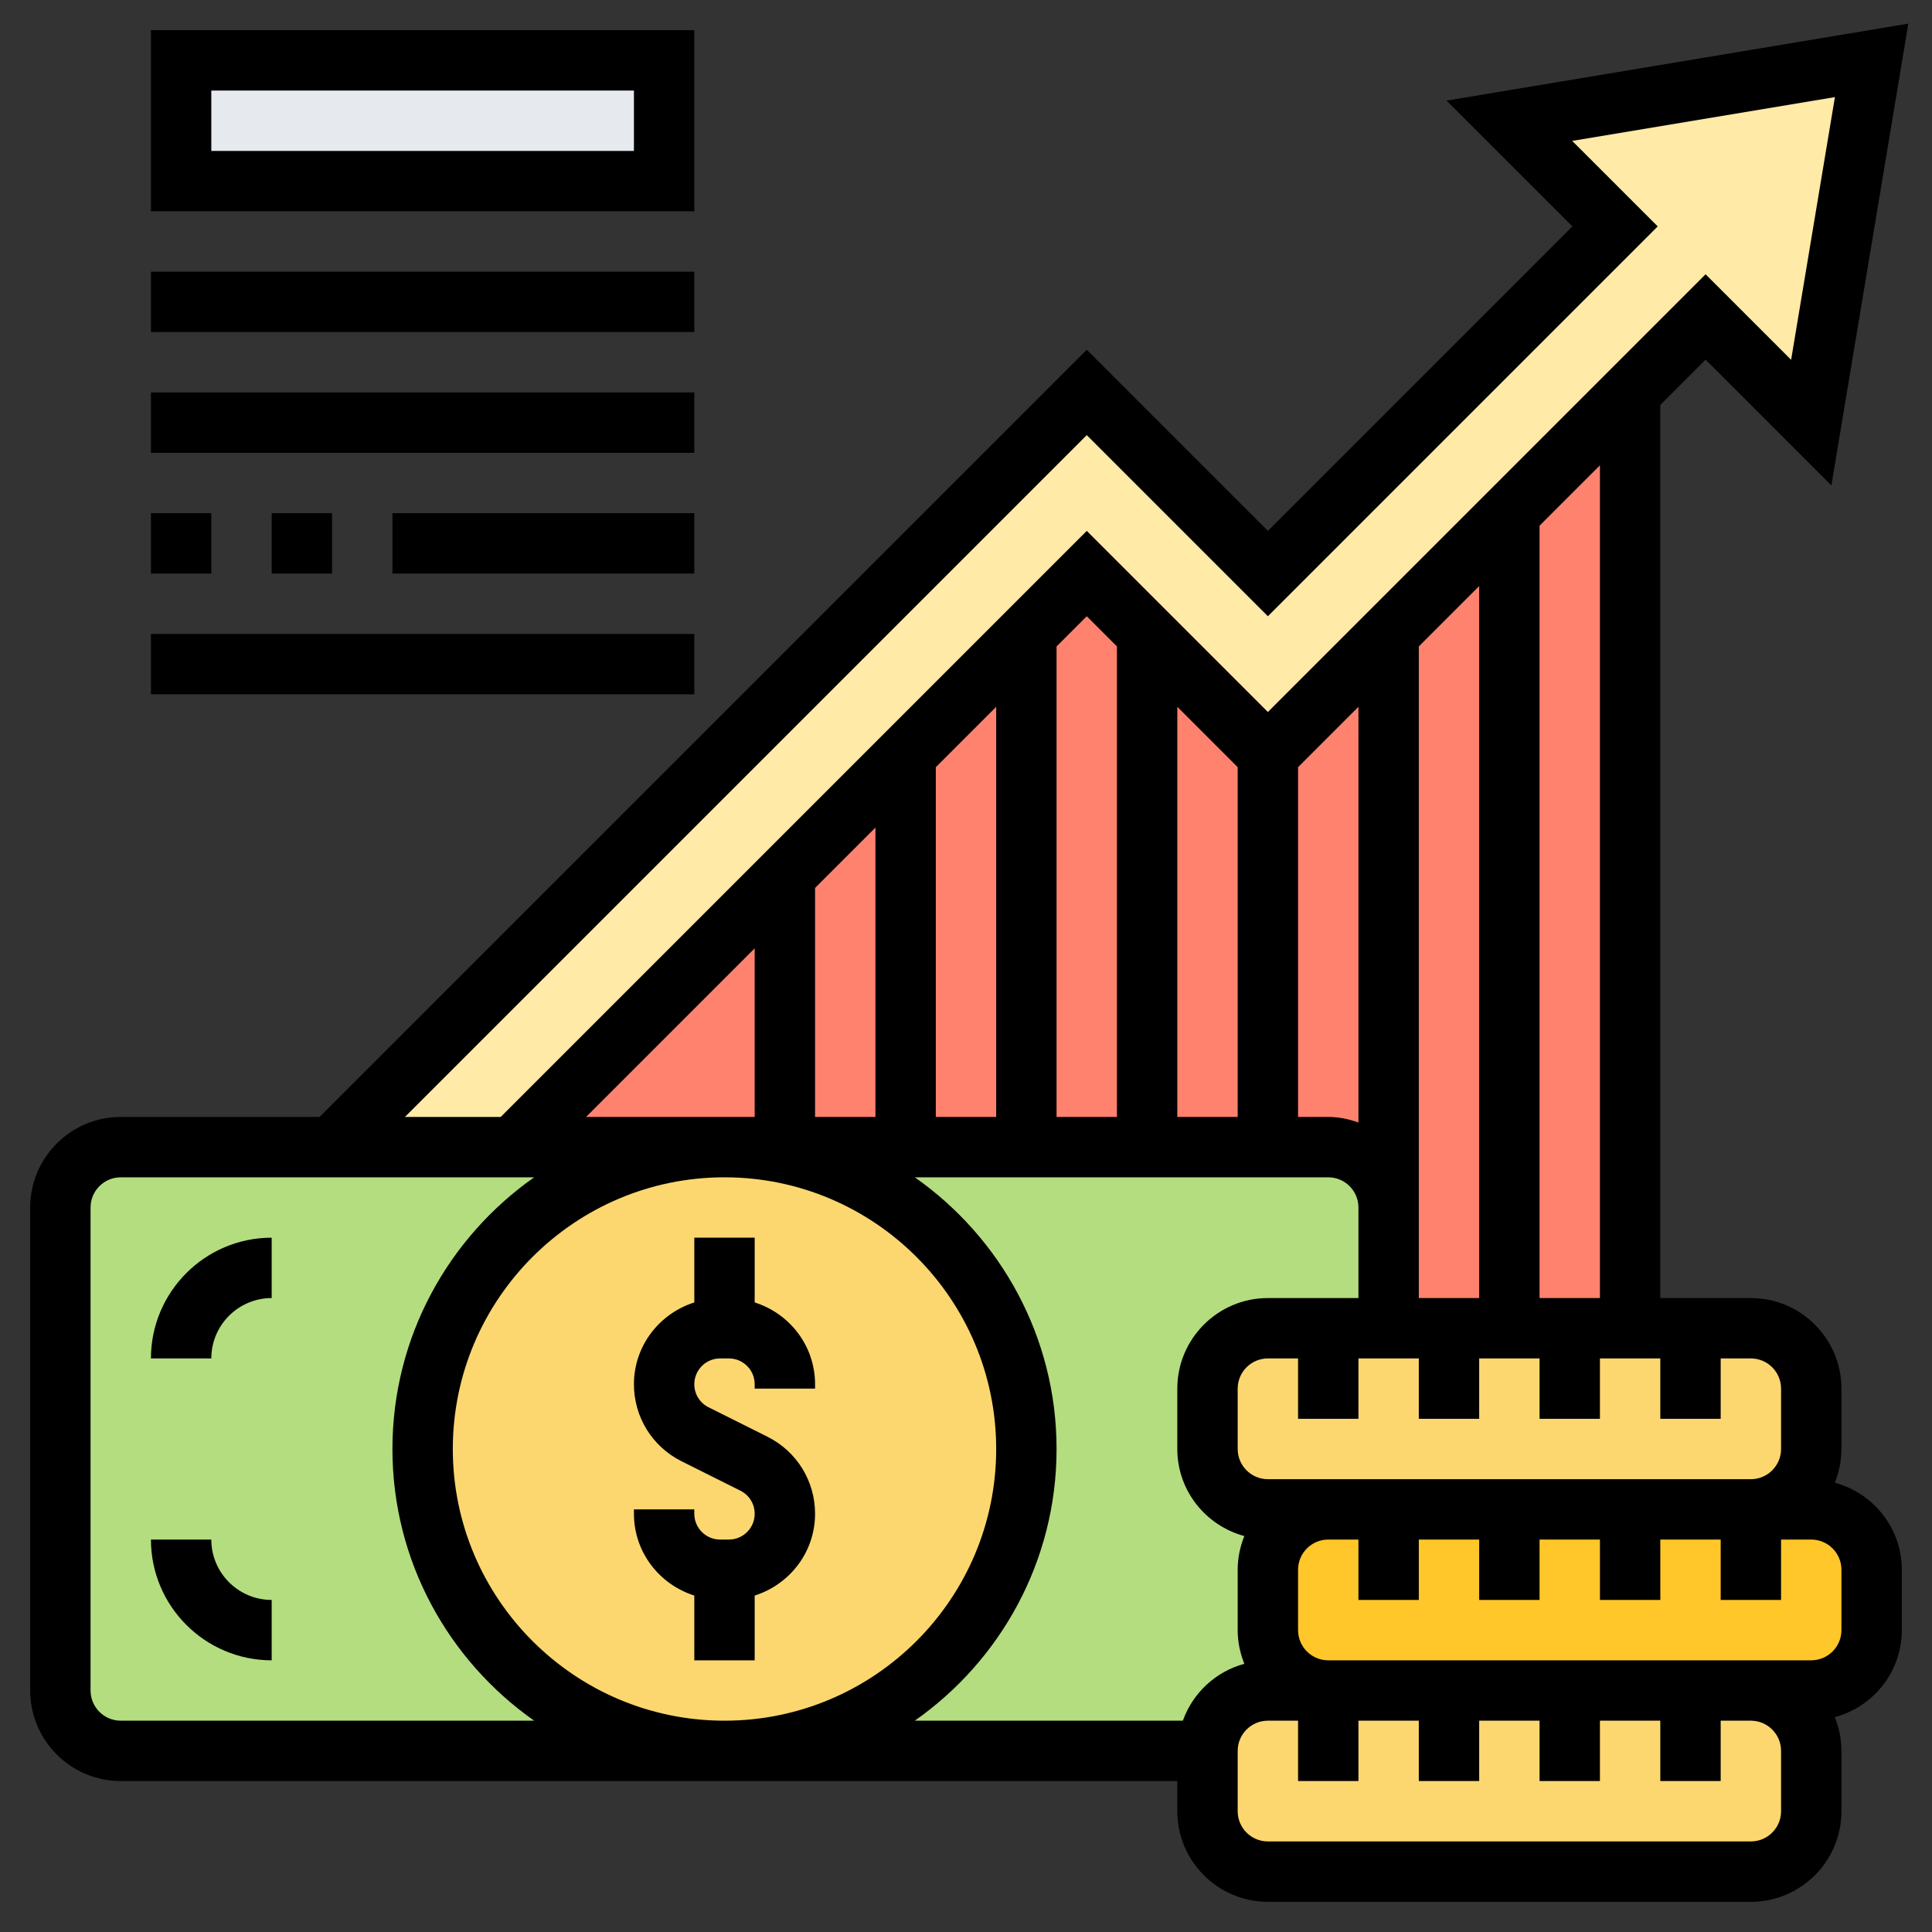 <svg id="Layer_5" enable-background="new 0 0 64 64" height="512" viewBox="0 0 64 64" width="512" xmlns="http://www.w3.org/2000/svg"><rect x="0" y="0" width="64" height="64" fill="#333333" stroke="none"/><g><g><g><path d="m6 2h16v4h-16z" fill="#e6e9ed"/></g><g><path d="m62 2-2 12-3.5-3.5-2.5 2.5-4 4-4 4-4 4-4-4-2-2-2 2-4 4-4 4-9 9h-6l25-25 6 6 11.5-11.5-3.5-3.5z" fill="#ffeaa7"/></g><g><path d="m42 25-6-6-19 19h27c1.1 0 2 .9 2 2v4h8v-31z" fill="#ff826e"/></g><g><path d="m24 38c-5.52 0-10 4.48-10 10s4.48 10 10 10h-20c-1.1 0-2-.9-2-2v-16c0-1.1.9-2 2-2h7 6z" fill="#b4dd7f"/></g><g><path d="m46 41v3h-2-2c-1.1 0-2 .9-2 2v2c0 1.1.9 2 2 2h2c-1.1 0-2 .9-2 2v2c0 1.1.9 2 2 2h-2c-1.1 0-2 .9-2 2h-16c5.52 0 10-4.48 10-10s-4.48-10-10-10h2 4 4 4 4 2c1.1 0 2 .9 2 2z" fill="#b4dd7f"/></g><g><path d="m58 50h2c1.1 0 2 .9 2 2v2c0 1.1-.9 2-2 2h-2-2-4-4-4c-1.1 0-2-.9-2-2v-2c0-1.1.9-2 2-2h2 4 4z" fill="#ffc729"/></g><g><circle cx="24" cy="48" fill="#fcd770" r="10"/></g><g><path d="m56 56h2c1.1 0 2 .9 2 2v2c0 1.1-.9 2-2 2h-16c-1.1 0-2-.9-2-2v-2c0-1.1.9-2 2-2h2 4 4z" fill="#fcd770"/></g><g><path d="m56 44h2c1.1 0 2 .9 2 2v2c0 1.1-.9 2-2 2h-4-4-4-2-2c-1.1 0-2-.9-2-2v-2c0-1.1.9-2 2-2h2 2 2 2 2 2z" fill="#fcd770"/></g></g><g><path d="m5 45h2c0-1.103.897-2 2-2v-2c-2.206 0-4 1.794-4 4z"/><path d="m7 51h-2c0 2.206 1.794 4 4 4v-2c-1.103 0-2-.897-2-2z"/><path d="m23 52.855v2.145h2v-2.145c1.155-.366 2-1.435 2-2.709 0-1.087-.604-2.065-1.578-2.553l-1.95-.975c-.291-.145-.472-.438-.472-.764 0-.47.383-.854.854-.854h.292c.471 0 .854.384.854.854v.146h2v-.146c0-1.275-.845-2.344-2-2.709v-2.145h-2v2.145c-1.155.366-2 1.435-2 2.709 0 1.087.604 2.065 1.578 2.553l1.95.975c.291.145.472.438.472.764 0 .47-.383.854-.854.854h-.292c-.471 0-.854-.384-.854-.854v-.146h-2v.146c0 1.274.845 2.343 2 2.709z"/><path d="m60.78 49.116c.139-.346.22-.721.22-1.116v-2c0-1.654-1.346-3-3-3h-3v-29.586l1.5-1.5 4.167 4.167 2.549-15.298-15.297 2.55 4.167 4.167-10.086 10.086-6-6-25.414 25.414h-6.586c-1.654 0-3 1.346-3 3v16c0 1.654 1.346 3 3 3h35v1c0 1.654 1.346 3 3 3h16c1.654 0 3-1.346 3-3v-2c0-.395-.081-.77-.22-1.116 1.275-.346 2.22-1.501 2.22-2.884v-2c0-1.383-.945-2.539-2.22-2.884zm-1.78-3.116v2c0 .552-.449 1-1 1h-14-2c-.551 0-1-.448-1-1v-2c0-.552.449-1 1-1h1v2h2v-2h2v2h2v-2h2v2h2v-2h2v2h2v-2h1c.551 0 1 .448 1 1zm-39.586-9 5.586-5.586v5.586zm9.586-9.586v9.586h-2v-7.586zm2-2 2-2v13.586h-2zm4-4 1-1 1 1v15.586h-2zm4 2 2 2v11.586h-2zm4 2 2-2v13.77c-.314-.112-.648-.184-1-.184h-1zm4 14.586v-18.586l2-2v23.586h-2v-2zm6 3h-2v-25.586l2-2zm-17-28.586 6 6 12.914-12.914-2.833-2.833 8.703-1.45-1.451 8.702-2.833-2.833-14.5 14.5-6-6-19.414 19.414h-3.172zm-32 42.586c-.551 0-1-.448-1-1v-16c0-.552.449-1 1-1h13.695c-2.834 1.992-4.695 5.28-4.695 9s1.861 7.008 4.695 9zm20-18c4.962 0 9 4.037 9 9s-4.038 9-9 9-9-4.037-9-9 4.038-9 9-9zm11 9c0-3.72-1.861-7.008-4.695-9h13.695c.551 0 1 .448 1 1v1 2h-3c-1.654 0-3 1.346-3 3v2c0 1.383.945 2.539 2.22 2.884-.139.346-.22.721-.22 1.116v2c0 .395.081.77.22 1.116-.95.258-1.708.965-2.036 1.884h-8.88c2.835-1.992 4.696-5.28 4.696-9zm24 12c0 .552-.449 1-1 1h-16c-.551 0-1-.448-1-1v-2c0-.552.449-1 1-1h1v2h2v-2h2v2h2v-2h2v2h2v-2h2v2h2v-2h1c.551 0 1 .448 1 1zm2-6c0 .552-.449 1-1 1h-2-14c-.551 0-1-.448-1-1v-2c0-.552.449-1 1-1h1v2h2v-2h2v2h2v-2h2v2h2v-2h2v2h2v-2h1c.551 0 1 .448 1 1z"/><path d="m23 1h-18v6h18zm-2 4h-14v-2h14z"/><path d="m5 9h18v2h-18z"/><path d="m5 13h18v2h-18z"/><path d="m5 21h18v2h-18z"/><path d="m9 17h2v2h-2z"/><path d="m5 17h2v2h-2z"/><path d="m13 17h10v2h-10z"/></g></g></svg>